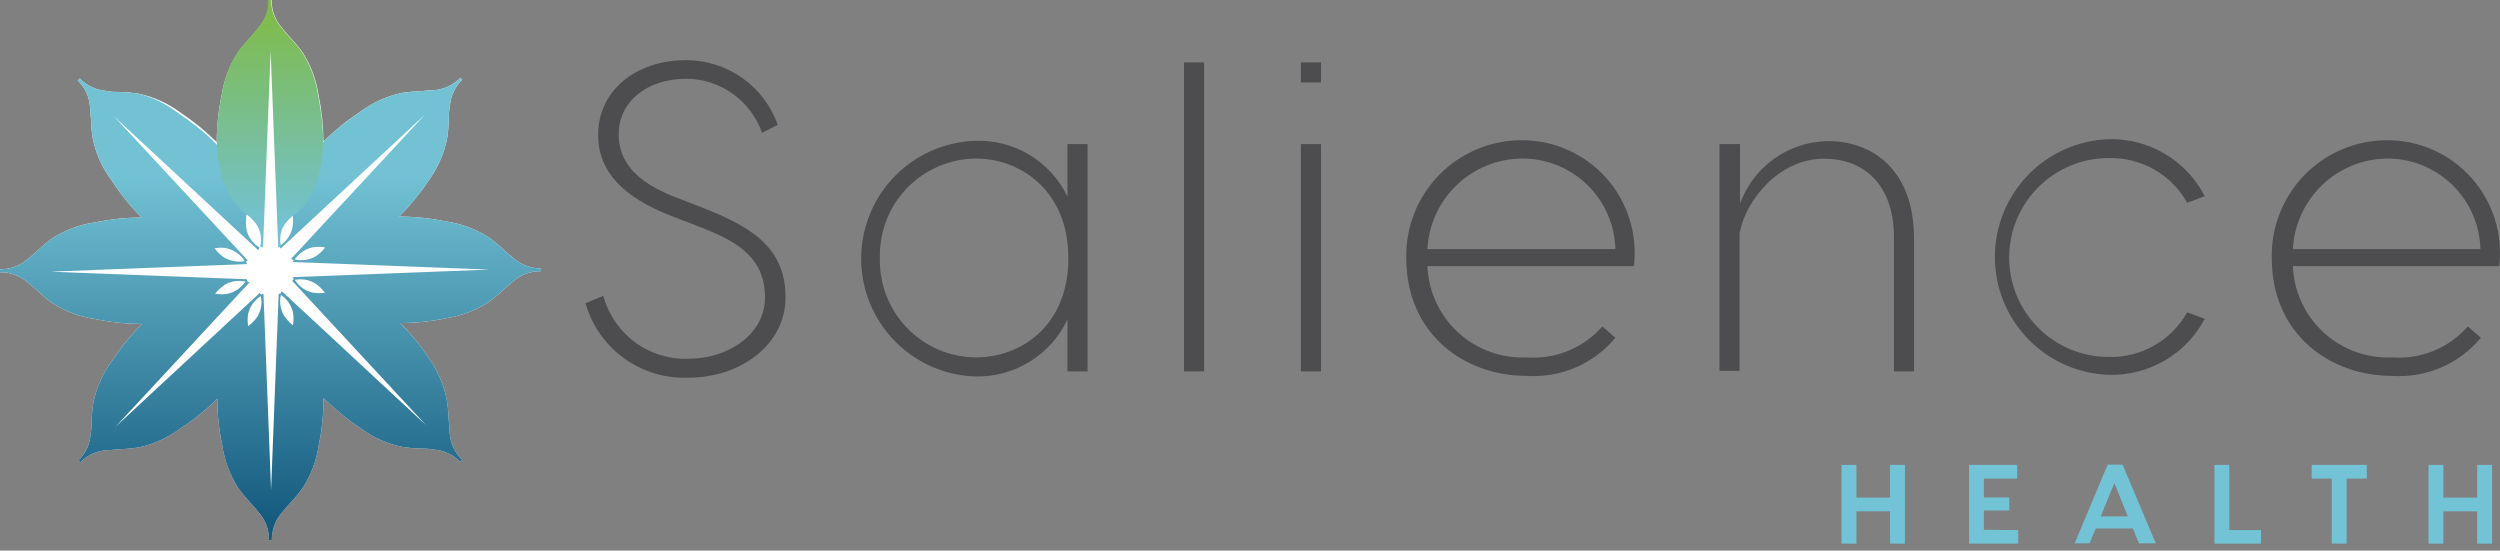 <svg width="336" height="74" viewBox="0 0 336 74" fill="none" xmlns="http://www.w3.org/2000/svg">
<rect x="0" y="0" width="336" height="74" fill="#808080" stroke="none"/>
<path d="M72.744 36.072C71.359 36.096 70.016 35.595 68.983 34.672C68.503 34.291 68.043 33.871 67.583 33.471C66.999 32.915 66.377 32.4 65.722 31.931C63.986 30.805 62.027 30.068 59.98 29.77C57.894 29.335 55.769 29.114 53.638 29.11C55.131 27.62 56.471 25.985 57.639 24.228C58.851 22.544 59.69 20.62 60.1 18.586C60.223 17.785 60.297 16.976 60.32 16.165C60.32 15.565 60.32 14.945 60.46 14.345C60.541 12.957 61.141 11.65 62.141 10.684L62.001 10.584L61.881 10.444C60.923 11.444 59.622 12.044 58.239 12.124C57.639 12.124 57.019 12.224 56.419 12.264C55.608 12.288 54.8 12.361 53.998 12.484C51.977 12.923 50.074 13.789 48.416 15.025C46.638 16.188 44.982 17.529 43.474 19.026C43.46 16.922 43.239 14.825 42.814 12.764C42.516 10.717 41.779 8.758 40.654 7.022C40.184 6.367 39.669 5.745 39.113 5.162C38.713 4.702 38.293 4.241 37.913 3.761C36.992 2.727 36.493 1.385 36.512 0H36.132C36.161 1.386 35.661 2.732 34.732 3.761C34.371 4.241 33.951 4.702 33.551 5.162C32.989 5.745 32.467 6.367 31.991 7.022C30.86 8.759 30.11 10.716 29.79 12.764C29.355 14.85 29.134 16.975 29.13 19.106C27.629 17.617 25.988 16.277 24.228 15.105C22.562 13.876 20.652 13.016 18.626 12.584C17.818 12.462 17.003 12.389 16.185 12.364C15.585 12.364 14.965 12.364 14.365 12.224C12.983 12.14 11.684 11.54 10.724 10.544L10.604 10.684L10.444 10.804C11.444 11.767 12.038 13.077 12.104 14.465C12.104 15.065 12.224 15.685 12.244 16.285C12.265 17.097 12.345 17.906 12.484 18.706C12.914 20.73 13.781 22.635 15.025 24.288C16.182 26.071 17.523 27.727 19.026 29.23C16.922 29.242 14.825 29.463 12.764 29.89C10.719 30.184 8.761 30.914 7.022 32.031C6.365 32.513 5.737 33.034 5.142 33.591C4.702 33.991 4.241 34.411 3.761 34.792C2.726 35.71 1.384 36.21 0 36.192V36.592C1.386 36.565 2.731 37.066 3.761 37.993C4.241 38.353 4.702 38.773 5.142 39.173C5.732 39.736 6.36 40.258 7.022 40.734C8.761 41.85 10.719 42.58 12.764 42.874C14.85 43.311 16.975 43.532 19.106 43.535C17.607 45.026 16.266 46.668 15.105 48.436C13.866 50.084 12.999 51.982 12.564 53.998C12.427 54.798 12.347 55.607 12.324 56.419C12.324 57.039 12.324 57.659 12.184 58.26C12.115 59.641 11.521 60.943 10.524 61.901L10.664 62.021L10.784 62.161C11.741 61.163 13.044 60.569 14.425 60.5C15.025 60.5 15.645 60.38 16.265 60.36C17.077 60.338 17.886 60.258 18.686 60.12C20.702 59.686 22.6 58.819 24.248 57.579C26.038 56.423 27.701 55.082 29.21 53.578C29.212 55.683 29.433 57.781 29.87 59.84C30.164 61.885 30.894 63.843 32.011 65.582C32.486 66.239 33.001 66.867 33.551 67.463C33.965 67.903 34.365 68.363 34.752 68.843C35.679 69.874 36.179 71.218 36.152 72.604H36.532C36.515 71.22 37.014 69.879 37.933 68.843C38.313 68.363 38.733 67.903 39.133 67.463C39.69 66.872 40.204 66.244 40.674 65.582C41.806 63.849 42.544 61.889 42.834 59.84C43.272 57.755 43.487 55.629 43.474 53.498C44.97 54.993 46.612 56.334 48.376 57.499C50.029 58.743 51.934 59.61 53.958 60.04C54.758 60.179 55.567 60.26 56.379 60.28C56.979 60.28 57.599 60.28 58.2 60.42C59.587 60.486 60.897 61.08 61.861 62.081L61.981 61.941L62.121 61.821C61.124 60.86 60.524 59.561 60.44 58.179C60.44 57.579 60.34 56.959 60.3 56.339C60.276 55.528 60.202 54.72 60.08 53.918C59.713 51.932 58.936 50.045 57.799 48.376C56.637 46.591 55.296 44.929 53.798 43.415C55.903 43.41 58.001 43.189 60.06 42.754C62.063 42.431 63.978 41.695 65.682 40.594C66.338 40.117 66.959 39.596 67.543 39.033C68.003 38.633 68.463 38.213 68.943 37.853C69.97 36.92 71.317 36.419 72.704 36.452V36.072H72.744Z" fill="white"/>
<path d="M72.744 36.072C71.359 36.095 70.016 35.595 68.983 34.672C68.503 34.291 68.043 33.871 67.583 33.471C66.999 32.915 66.377 32.4 65.722 31.931C63.986 30.805 62.027 30.068 59.98 29.77C57.894 29.335 55.769 29.113 53.638 29.11C55.131 27.62 56.471 25.985 57.639 24.228C58.851 22.544 59.69 20.62 60.1 18.586C60.223 17.785 60.297 16.976 60.32 16.165C60.32 15.565 60.32 14.945 60.46 14.345C60.541 12.957 61.141 11.65 62.141 10.684L62.001 10.584L61.881 10.443C60.923 11.443 59.622 12.044 58.239 12.124C57.639 12.124 57.019 12.224 56.419 12.264C55.608 12.288 54.8 12.361 53.998 12.484C51.977 12.923 50.074 13.789 48.416 15.025C45.575 17.026 40.254 20.727 39.293 26.869C39.215 27.46 39.215 28.058 39.293 28.649C39.416 29.311 39.416 29.989 39.293 30.65C39.18 31.147 38.967 31.616 38.668 32.028C38.369 32.441 37.989 32.789 37.553 33.051L37.713 33.411L57.119 15.405L39.113 34.792L39.453 34.972L39.353 35.212L65.782 36.232L39.353 37.252L39.473 37.612L39.253 37.733L57.259 57.139L37.873 39.133L37.693 39.473H37.453L36.432 65.882L35.412 39.473L35.052 39.593L34.932 39.353L15.525 57.359L33.531 37.953L33.191 37.793V37.532L6.782 36.512L33.191 35.492L33.071 35.132L33.311 35.012L15.305 15.625L34.712 33.631L34.892 33.271C34.45 33.013 34.065 32.666 33.762 32.253C33.459 31.84 33.245 31.37 33.131 30.87C33.019 30.208 33.019 29.532 33.131 28.87C33.199 28.278 33.199 27.681 33.131 27.089C32.171 20.947 26.849 17.186 24.008 15.245C22.419 13.993 20.586 13.087 18.626 12.584C17.818 12.462 17.003 12.389 16.185 12.364C15.585 12.364 14.965 12.364 14.365 12.224C12.983 12.14 11.684 11.54 10.724 10.543L10.604 10.684L10.444 10.803C11.444 11.767 12.038 13.077 12.104 14.465C12.104 15.065 12.224 15.685 12.244 16.285C12.265 17.097 12.345 17.906 12.484 18.706C12.914 20.73 13.781 22.635 15.025 24.288C16.182 26.071 17.523 27.727 19.026 29.23C16.922 29.242 14.825 29.463 12.764 29.89C10.719 30.184 8.761 30.914 7.022 32.031C6.365 32.513 5.737 33.034 5.142 33.591C4.702 33.991 4.241 34.411 3.761 34.792C2.726 35.71 1.384 36.21 0 36.192V36.592C1.386 36.565 2.731 37.065 3.761 37.993C4.241 38.353 4.702 38.773 5.142 39.173C5.732 39.736 6.36 40.257 7.022 40.734C8.761 41.85 10.719 42.58 12.764 42.874C14.85 43.311 16.975 43.532 19.106 43.535C17.607 45.026 16.266 46.668 15.105 48.436C13.866 50.084 12.999 51.982 12.564 53.998C12.427 54.798 12.347 55.607 12.324 56.419C12.324 57.039 12.324 57.659 12.184 58.259C12.115 59.641 11.521 60.943 10.524 61.901L10.664 62.021L10.784 62.161C11.741 61.163 13.044 60.569 14.425 60.5C15.025 60.5 15.645 60.38 16.265 60.36C17.077 60.338 17.886 60.258 18.686 60.12C20.702 59.686 22.6 58.819 24.248 57.579C26.038 56.423 27.701 55.082 29.21 53.578C29.212 55.682 29.433 57.781 29.87 59.84C30.164 61.885 30.894 63.843 32.011 65.582C32.486 66.239 33.001 66.867 33.551 67.463C33.965 67.903 34.365 68.363 34.752 68.843C35.679 69.874 36.179 71.218 36.152 72.604H36.532C36.515 71.22 37.014 69.879 37.933 68.843C38.313 68.363 38.733 67.903 39.133 67.463C39.69 66.872 40.204 66.244 40.674 65.582C41.806 63.849 42.544 61.889 42.834 59.84C43.272 57.755 43.487 55.629 43.474 53.498C44.97 54.993 46.612 56.334 48.376 57.499C50.029 58.743 51.934 59.61 53.958 60.04C54.758 60.179 55.567 60.26 56.379 60.28C56.979 60.28 57.599 60.28 58.2 60.42C59.587 60.486 60.897 61.08 61.861 62.081L61.981 61.941L62.121 61.821C61.124 60.86 60.524 59.561 60.44 58.179C60.44 57.579 60.34 56.959 60.3 56.339C60.276 55.528 60.202 54.72 60.08 53.918C59.713 51.932 58.936 50.045 57.799 48.376C56.637 46.591 55.296 44.929 53.798 43.414C55.903 43.41 58.001 43.189 60.06 42.754C62.063 42.431 63.978 41.695 65.682 40.593C66.338 40.117 66.959 39.596 67.543 39.033C68.003 38.633 68.463 38.213 68.943 37.853C69.97 36.92 71.317 36.419 72.704 36.452V36.072H72.744ZM42.514 34.391C42.087 34.66 41.61 34.841 41.112 34.923C40.614 35.006 40.105 34.988 39.613 34.872C40.169 34.063 41.002 33.486 41.954 33.251C42.53 33.15 43.119 33.15 43.695 33.251C43.373 33.699 42.973 34.086 42.514 34.391ZM30.51 33.391C31.001 33.5 31.465 33.707 31.874 33.999C32.283 34.291 32.629 34.663 32.891 35.092C31.928 35.274 30.931 35.096 30.09 34.592C29.61 34.259 29.19 33.846 28.85 33.371C29.425 33.255 30.018 33.262 30.59 33.391H30.51ZM30.09 38.333C30.517 38.064 30.994 37.883 31.492 37.801C31.99 37.718 32.5 37.736 32.991 37.853C32.436 38.661 31.603 39.238 30.65 39.473C30.074 39.574 29.485 39.574 28.91 39.473C29.259 39.021 29.686 38.635 30.17 38.333H30.09ZM38.233 42.534C37.964 42.107 37.783 41.63 37.701 41.132C37.618 40.634 37.636 40.124 37.753 39.633C38.573 40.177 39.153 41.015 39.373 41.974C39.475 42.55 39.475 43.139 39.373 43.715C38.959 43.404 38.6 43.025 38.313 42.594L38.233 42.534ZM42.014 39.333C41.523 39.22 41.059 39.009 40.65 38.713C40.241 38.418 39.895 38.044 39.633 37.612C40.599 37.42 41.602 37.607 42.434 38.133C42.915 38.465 43.334 38.878 43.675 39.353C43.15 39.429 42.617 39.422 42.094 39.333H42.014ZM34.572 42.594C34.239 43.075 33.826 43.494 33.351 43.835C33.259 43.285 33.259 42.724 33.351 42.174C33.464 41.685 33.673 41.223 33.965 40.815C34.256 40.406 34.626 40.059 35.052 39.793C35.266 40.754 35.094 41.76 34.572 42.594Z" fill="url(#paint0_linear_27_553)"/>
<path d="M42.754 12.764C42.456 10.717 41.719 8.758 40.593 7.022C40.124 6.367 39.609 5.745 39.053 5.162C38.653 4.702 38.233 4.241 37.852 3.761C36.932 2.727 36.432 1.385 36.452 0H36.072C36.101 1.386 35.6 2.732 34.671 3.761C34.311 4.241 33.891 4.702 33.491 5.162C32.928 5.745 32.407 6.367 31.93 7.022C30.82 8.764 30.091 10.721 29.79 12.764C29.149 16.145 28.049 22.568 31.79 27.589C32.176 28.039 32.612 28.442 33.091 28.79C33.635 29.172 34.108 29.646 34.491 30.19C34.764 30.623 34.947 31.107 35.03 31.612C35.112 32.117 35.093 32.634 34.971 33.131L35.352 33.271L36.372 6.842L37.392 33.271L37.772 33.131C37.644 32.636 37.618 32.119 37.697 31.613C37.777 31.107 37.959 30.623 38.233 30.19C38.615 29.646 39.089 29.172 39.633 28.79C40.12 28.452 40.558 28.048 40.934 27.589C44.495 22.588 43.374 16.145 42.754 12.764Z" fill="url(#paint1_linear_27_553)"/>
<path d="M256.025 62.481V73.064H254.024V68.723H249.503V73.064H247.502V62.481H249.503V66.882H254.024V62.481H256.025Z" fill="#72C3D5"/>
<path d="M271.251 71.244V73.064H264.648V62.481H271.111V64.321H266.629V66.862H270.05V68.603H266.629V71.204L271.251 71.244Z" fill="#72C3D5"/>
<path d="M286.655 71.024H281.673L280.833 73.024H278.832L283.274 62.441H285.274L289.736 73.024H287.475L286.655 71.024ZM285.974 69.403L284.174 64.922L282.333 69.403H285.974Z" fill="#72C3D5"/>
<path d="M303.881 71.244V73.064H297.619V62.481H299.62V71.244H303.881Z" fill="#72C3D5"/>
<path d="M318.106 64.321H315.385V73.064H313.385V64.321H310.684V62.481H318.086L318.106 64.321Z" fill="#72C3D5"/>
<path d="M334.933 62.481V73.064H332.933V68.723H328.391V73.064H326.391V62.481H328.391V66.882H332.933V62.481H334.933Z" fill="#72C3D5"/>
<path d="M104.536 16.786L102.415 17.846C101.677 15.735 100.304 13.905 98.484 12.604C96.665 11.304 94.488 10.598 92.252 10.584C86.85 10.584 83.149 13.745 83.149 18.046C83.149 21.927 85.73 24.568 90.892 26.549L93.953 27.729C100.415 30.25 105.576 32.911 105.576 39.953C105.576 46.295 99.575 50.757 92.532 50.757C89.437 50.885 86.388 49.968 83.877 48.154C81.366 46.339 79.538 43.733 78.688 40.754L81.088 39.753C81.757 42.251 83.252 44.448 85.331 45.985C87.41 47.522 89.948 48.309 92.532 48.216C97.954 48.216 102.816 44.875 102.816 39.993C102.816 34.292 98.594 32.231 93.532 30.29L90.191 29.01C83.789 26.489 80.388 23.128 80.388 18.086C80.388 12.444 85.15 8.083 92.252 8.083C94.947 8.089 97.575 8.929 99.774 10.487C101.973 12.045 103.636 14.245 104.536 16.786Z" fill="#4D4D4F"/>
<path d="M143.469 26.429V19.366H146.17V49.917H143.469V42.934C142.362 45.282 140.597 47.257 138.387 48.617C136.177 49.978 133.619 50.666 131.025 50.597C126.922 50.451 123.036 48.719 120.186 45.765C117.335 42.811 115.742 38.867 115.742 34.762C115.742 30.657 117.335 26.712 120.186 23.758C123.036 20.804 126.922 19.072 131.025 18.926C133.605 18.825 136.158 19.482 138.369 20.815C140.581 22.148 142.353 24.1 143.469 26.429ZM118.26 34.712C118.215 36.44 118.515 38.16 119.144 39.771C119.772 41.382 120.716 42.851 121.92 44.092C123.124 45.333 124.563 46.322 126.154 46.999C127.745 47.676 129.456 48.029 131.185 48.036C137.187 48.036 143.589 43.815 143.589 34.712C143.589 25.609 137.127 21.307 131.185 21.307C129.449 21.317 127.734 21.674 126.139 22.357C124.544 23.04 123.101 24.036 121.897 25.285C120.692 26.534 119.75 28.012 119.126 29.631C118.501 31.25 118.207 32.977 118.26 34.712Z" fill="#4D4D4F"/>
<path d="M161.834 49.917H159.133V8.383H161.834V49.917Z" fill="#4D4D4F"/>
<path d="M177.541 11.084H174.84V8.383H177.541V11.084ZM177.541 49.917H174.84V19.366H177.541V49.917Z" fill="#4D4D4F"/>
<path d="M219.593 35.772H191.844C191.911 37.455 192.309 39.108 193.017 40.636C193.725 42.164 194.727 43.538 195.967 44.677C197.207 45.817 198.66 46.7 200.243 47.277C201.825 47.853 203.506 48.111 205.188 48.036C207.089 48.177 208.996 47.874 210.76 47.152C212.524 46.43 214.096 45.308 215.352 43.875L217.112 45.395C215.661 47.14 213.816 48.514 211.728 49.405C209.641 50.295 207.372 50.676 205.108 50.517C197.106 50.517 189.003 45.155 189.003 34.651C188.963 32.594 189.333 30.548 190.092 28.635C190.851 26.722 191.983 24.979 193.423 23.508C194.862 22.036 196.58 20.866 198.477 20.066C200.373 19.266 202.41 18.851 204.468 18.846C206.615 18.831 208.741 19.273 210.704 20.143C212.668 21.013 214.423 22.291 215.854 23.893C217.285 25.494 218.358 27.381 219.003 29.43C219.648 31.478 219.849 33.64 219.593 35.772ZM191.844 33.471H217.112C217.023 30.204 215.659 27.101 213.31 24.827C210.962 22.554 207.817 21.29 204.548 21.307C201.279 21.333 198.143 22.607 195.782 24.868C193.421 27.129 192.012 30.206 191.844 33.471Z" fill="#4D4D4F"/>
<path d="M257.246 32.071V49.917H254.546V31.911C254.546 24.668 250.384 21.327 245.142 21.327C239.14 21.327 234.639 26.849 233.799 31.33V49.837H231.098V19.366H233.859V27.369C234.734 24.951 236.32 22.855 238.409 21.355C240.498 19.855 242.992 19.023 245.563 18.966C251.545 18.906 257.246 22.727 257.246 32.071Z" fill="#4D4D4F"/>
<path d="M296.32 26.369L293.959 27.249C292.915 25.379 291.378 23.831 289.516 22.773C287.653 21.715 285.537 21.187 283.396 21.247C279.851 21.247 276.452 22.655 273.946 25.162C271.439 27.668 270.031 31.067 270.031 34.612C270.031 38.156 271.439 41.555 273.946 44.062C276.452 46.568 279.851 47.976 283.396 47.976C285.536 48.034 287.652 47.505 289.514 46.447C291.376 45.389 292.913 43.843 293.959 41.974L296.32 42.854C295.082 45.189 293.215 47.131 290.931 48.46C288.647 49.789 286.037 50.453 283.396 50.377C279.293 50.231 275.408 48.499 272.557 45.545C269.706 42.591 268.113 38.647 268.113 34.542C268.113 30.437 269.706 26.492 272.557 23.538C275.408 20.584 279.293 18.852 283.396 18.706C286.053 18.638 288.675 19.321 290.961 20.676C293.247 22.032 295.105 24.005 296.32 26.369Z" fill="#4D4D4F"/>
<path d="M335.891 35.772H308.162C308.229 37.455 308.628 39.108 309.335 40.636C310.043 42.164 311.046 43.538 312.286 44.677C313.526 45.817 314.979 46.7 316.561 47.277C318.143 47.853 319.824 48.111 321.507 48.036C323.407 48.179 325.315 47.877 327.079 47.154C328.843 46.432 330.415 45.309 331.67 43.875L333.431 45.395C331.981 47.141 330.135 48.517 328.048 49.407C325.96 50.298 323.691 50.678 321.427 50.517C313.424 50.517 305.321 45.155 305.321 34.652C305.281 32.594 305.652 30.549 306.411 28.635C307.169 26.722 308.302 24.979 309.741 23.508C311.181 22.036 312.899 20.867 314.795 20.066C316.691 19.266 318.728 18.851 320.786 18.846C322.932 18.834 325.056 19.278 327.016 20.15C328.977 21.021 330.73 22.299 332.159 23.9C333.587 25.501 334.659 27.388 335.303 29.434C335.946 31.481 336.147 33.642 335.891 35.772ZM308.102 33.471H333.371C333.282 30.204 331.917 27.101 329.569 24.828C327.22 22.554 324.075 21.29 320.806 21.307C317.548 21.349 314.427 22.629 312.079 24.889C309.73 27.148 308.33 30.217 308.162 33.471H308.102Z" fill="#4D4D4F"/>
<defs>
<linearGradient id="paint0_linear_27_553" x1="36.352" y1="23.448" x2="36.352" y2="70.424" gradientUnits="userSpaceOnUse">
<stop stop-color="#72C2D4"/>
<stop offset="1" stop-color="#145A7F"/>
</linearGradient>
<linearGradient id="paint1_linear_27_553" x1="36.252" y1="-0.04" x2="36.252" y2="30.51" gradientUnits="userSpaceOnUse">
<stop stop-color="#80BB41"/>
<stop offset="1" stop-color="#72C2D4"/>
</linearGradient>
</defs>
</svg>

